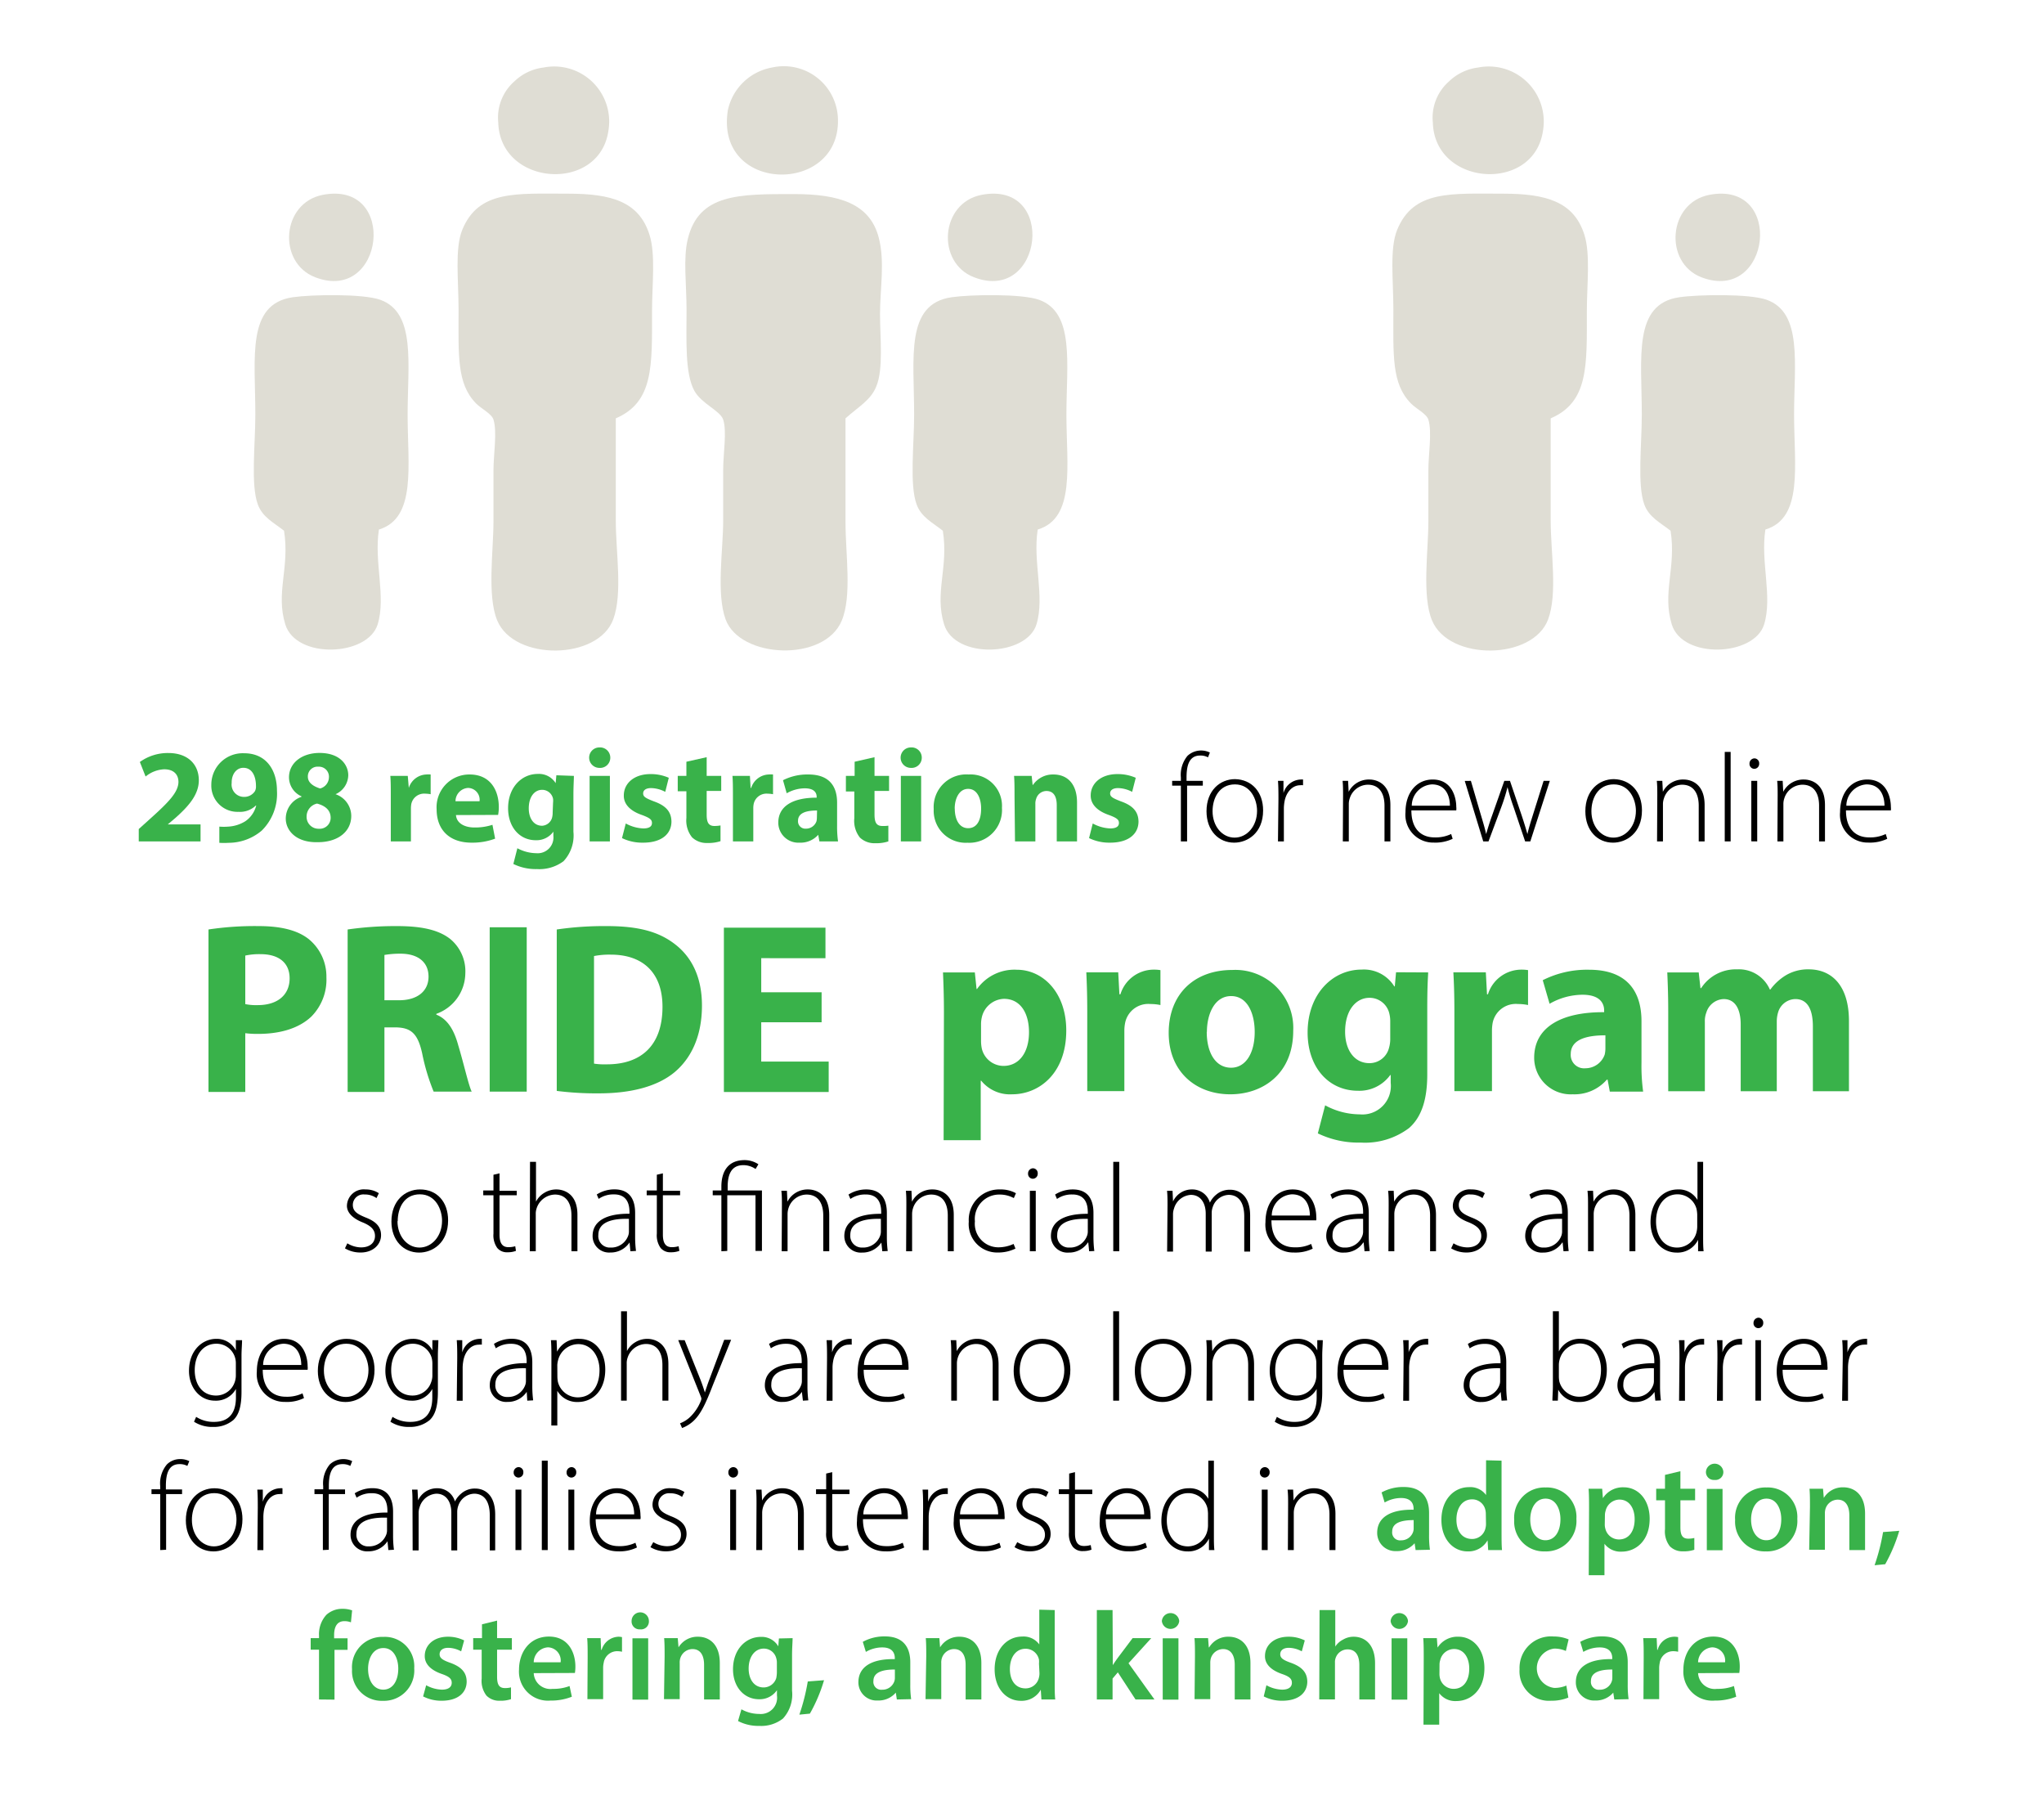 <svg id="Layer_1" data-name="Layer 1" xmlns="http://www.w3.org/2000/svg" viewBox="0 0 260 230"><defs><style>.cls-1{fill:#39b24a;}.cls-2{fill:#dfddd4;fill-rule:evenodd;}</style></defs><title>ar1819-infographic</title><path class="cls-1" d="M26.52,118.2a39.57,39.57,0,0,1,6.38-.43c2.92,0,5,.56,6.39,1.67a6.14,6.14,0,0,1,2.23,4.84,6.67,6.67,0,0,1-1.92,5c-1.61,1.52-4,2.2-6.79,2.2a12.21,12.21,0,0,1-1.61-.09v7.47H26.52Zm4.68,9.49a6.74,6.74,0,0,0,1.58.13c2.51,0,4.06-1.28,4.06-3.41,0-1.93-1.33-3.07-3.69-3.07a8.28,8.28,0,0,0-1.95.18Z"/><path class="cls-1" d="M44.22,118.2a42.65,42.65,0,0,1,6.29-.43c3.1,0,5.27.47,6.76,1.64a5.32,5.32,0,0,1,1.92,4.38,5.54,5.54,0,0,1-3.69,5.14v.1c1.46.58,2.27,2,2.79,3.9C59,135.29,59.6,138,60,138.82H55.16A26.4,26.4,0,0,1,53.71,134c-.56-2.61-1.46-3.32-3.38-3.35H48.9v8.21H44.22Zm4.68,9h1.86c2.36,0,3.75-1.18,3.75-3s-1.3-2.89-3.47-2.92a11.79,11.79,0,0,0-2.14.16Z"/><path class="cls-1" d="M67,117.92v20.9H62.29v-20.9Z"/><path class="cls-1" d="M70.82,118.2a42,42,0,0,1,6.38-.43c4,0,6.55.71,8.56,2.23,2.17,1.62,3.53,4.19,3.53,7.88,0,4-1.45,6.76-3.47,8.46-2.2,1.83-5.55,2.7-9.64,2.7a39.88,39.88,0,0,1-5.36-.31Zm4.74,17.06a8.92,8.92,0,0,0,1.64.09c4.28,0,7.07-2.32,7.07-7.32,0-4.34-2.51-6.63-6.57-6.63a10.09,10.09,0,0,0-2.14.18Z"/><path class="cls-1" d="M104.51,130H96.83v5h8.58v3.87H92.08v-20.9H105v3.88H96.83v4.34h7.68Z"/><path class="cls-1" d="M120.07,128.75c0-2-.06-3.69-.12-5.09H124l.22,2.11h.06a5.83,5.83,0,0,1,5.06-2.45c3.31,0,6.29,2.88,6.29,7.72,0,5.52-3.5,8.12-6.88,8.12a4.71,4.71,0,0,1-3.94-1.73h-.06V145h-4.72Zm4.72,3.56a4.78,4.78,0,0,0,.09,1,2.85,2.85,0,0,0,2.76,2.24c2,0,3.25-1.71,3.25-4.28,0-2.42-1.08-4.25-3.19-4.25a3,3,0,0,0-2.82,2.39,3.77,3.77,0,0,0-.09.83Z"/><path class="cls-1" d="M138.3,128.65c0-2.23-.06-3.69-.12-5h4.06l.15,2.79h.13a4.44,4.44,0,0,1,4.09-3.13,5,5,0,0,1,1,.06v4.44a6.05,6.05,0,0,0-1.27-.13,3,3,0,0,0-3.22,2.39,4.93,4.93,0,0,0-.1,1v7.69H138.3Z"/><path class="cls-1" d="M164.5,131.07c0,5.55-3.94,8.09-8,8.09-4.43,0-7.84-2.91-7.84-7.81s3.22-8,8.09-8A7.37,7.37,0,0,1,164.5,131.07Zm-11,.16c0,2.6,1.09,4.55,3.1,4.55,1.83,0,3-1.82,3-4.55,0-2.27-.87-4.56-3-4.56S153.52,129,153.52,131.23Z"/><path class="cls-1" d="M181.67,123.66c-.06,1-.12,2.23-.12,4.5v8.46c0,2.92-.59,5.3-2.3,6.82a9.31,9.31,0,0,1-6.17,1.86,11.85,11.85,0,0,1-5.45-1.17l.93-3.57a9.27,9.27,0,0,0,4.4,1.15,3.62,3.62,0,0,0,3.94-4v-1h-.06a4.84,4.84,0,0,1-4.1,2c-3.75,0-6.41-3-6.41-7.41,0-4.87,3.16-8,6.88-8a4.55,4.55,0,0,1,4.15,2.14h.06l.16-1.8Zm-4.83,6.17a3.85,3.85,0,0,0-.1-.87,2.58,2.58,0,0,0-2.54-2.07c-1.7,0-3.1,1.55-3.1,4.31,0,2.26,1.12,4,3.1,4a2.56,2.56,0,0,0,2.48-1.93,4.09,4.09,0,0,0,.16-1.24Z"/><path class="cls-1" d="M185,128.65c0-2.23-.06-3.69-.13-5H189l.15,2.79h.12a4.46,4.46,0,0,1,4.1-3.13,5,5,0,0,1,1,.06v4.44a6.05,6.05,0,0,0-1.27-.13,3,3,0,0,0-3.23,2.39,5.71,5.71,0,0,0-.09,1v7.69H185Z"/><path class="cls-1" d="M204.77,138.82l-.28-1.52h-.1a5.45,5.45,0,0,1-4.34,1.86,4.65,4.65,0,0,1-4.9-4.65c0-3.93,3.54-5.83,8.9-5.79v-.22c0-.81-.43-2-2.76-2a8.5,8.5,0,0,0-4.18,1.15l-.87-3a12.49,12.49,0,0,1,5.89-1.33c5.05,0,6.67,3,6.67,6.54v5.27a24.19,24.19,0,0,0,.21,3.69Zm-.56-7.16c-2.48,0-4.41.56-4.41,2.39a1.7,1.7,0,0,0,1.87,1.8,2.6,2.6,0,0,0,2.45-1.74,3.53,3.53,0,0,0,.09-.81Z"/><path class="cls-1" d="M212.2,128.5c0-1.89-.06-3.5-.12-4.84h4l.22,2h.09a5.25,5.25,0,0,1,4.59-2.39,4.29,4.29,0,0,1,4.15,2.57h.06a6.9,6.9,0,0,1,2-1.83,5.51,5.51,0,0,1,2.88-.74c2.92,0,5.12,2.05,5.12,6.57v8.93h-4.59v-8.24c0-2.21-.71-3.48-2.23-3.48a2.33,2.33,0,0,0-2.18,1.65,4,4,0,0,0-.18,1.21v8.86h-4.59v-8.49c0-1.92-.68-3.23-2.17-3.23a2.4,2.4,0,0,0-2.2,1.71,3,3,0,0,0-.19,1.18v8.83H212.2Z"/><path class="cls-1" d="M17.65,107v-1.57l1.43-1.29c2.41-2.16,3.59-3.4,3.62-4.69,0-.9-.54-1.62-1.82-1.62a4,4,0,0,0-2.36.92l-.73-1.85a6.09,6.09,0,0,1,3.62-1.14c2.5,0,3.88,1.46,3.88,3.47,0,1.85-1.35,3.33-2.95,4.76l-1,.85v0h4.17V107Z"/><path class="cls-1" d="M27.9,105.12a7,7,0,0,0,1.13,0,4.59,4.59,0,0,0,2.17-.68,3.42,3.42,0,0,0,1.39-2l-.05,0a2.9,2.9,0,0,1-2.21.8,3.33,3.33,0,0,1-3.45-3.45,4,4,0,0,1,4.17-4c2.84,0,4.18,2.17,4.18,4.76a6.58,6.58,0,0,1-1.94,5.08,6.55,6.55,0,0,1-4.21,1.55,9.2,9.2,0,0,1-1.18,0Zm1.57-5.55A1.57,1.57,0,0,0,31,101.34a1.63,1.63,0,0,0,1.43-.73,1.27,1.27,0,0,0,.13-.65c0-1.17-.44-2.32-1.61-2.32C30.1,97.64,29.45,98.42,29.47,99.57Z"/><path class="cls-1" d="M36.35,104.1a2.93,2.93,0,0,1,2-2.77v-.06a2.66,2.66,0,0,1-1.59-2.41c0-1.87,1.68-3.11,3.89-3.11,2.58,0,3.65,1.5,3.65,2.84A2.7,2.7,0,0,1,42.68,101v0a2.93,2.93,0,0,1,2,2.75c0,2-1.68,3.35-4.25,3.35C37.64,107.17,36.35,105.59,36.35,104.1Zm5.71-.09c0-1-.71-1.55-1.73-1.82A1.68,1.68,0,0,0,39,103.84a1.51,1.51,0,0,0,1.56,1.55A1.39,1.39,0,0,0,42.06,104Zm-2.9-5.23c0,.74.68,1.22,1.56,1.49a1.5,1.5,0,0,0,1.12-1.41A1.27,1.27,0,0,0,40.5,97.5,1.23,1.23,0,0,0,39.16,98.78Z"/><path class="cls-1" d="M49.71,101.41c0-1.22,0-2-.06-2.74h2.22L52,100.2H52a2.43,2.43,0,0,1,2.24-1.71,2.92,2.92,0,0,1,.54,0V101a3.87,3.87,0,0,0-.69-.07,1.66,1.66,0,0,0-1.77,1.31,3.48,3.48,0,0,0-.05.58V107H49.71Z"/><path class="cls-1" d="M58,103.65c.08,1.07,1.14,1.58,2.34,1.58a7.09,7.09,0,0,0,2.3-.34l.34,1.76a8.22,8.22,0,0,1-3,.51c-2.82,0-4.44-1.64-4.44-4.24a4.16,4.16,0,0,1,4.2-4.43c2.69,0,3.71,2.09,3.71,4.14a5.3,5.3,0,0,1-.09,1Zm3-1.76a1.5,1.5,0,0,0-1.46-1.69,1.7,1.7,0,0,0-1.6,1.69Z"/><path class="cls-1" d="M73,98.67c0,.53-.06,1.23-.06,2.47v4.64a4.79,4.79,0,0,1-1.26,3.74,5.14,5.14,0,0,1-3.38,1,6.45,6.45,0,0,1-3-.65l.51-2a5.22,5.22,0,0,0,2.42.63,2,2,0,0,0,2.16-2.2v-.54h0a2.64,2.64,0,0,1-2.24,1.09c-2.06,0-3.52-1.67-3.52-4.07,0-2.66,1.73-4.36,3.77-4.36a2.5,2.5,0,0,1,2.28,1.17h0l.09-1Zm-2.65,3.39a2.36,2.36,0,0,0,0-.48,1.42,1.42,0,0,0-1.39-1.14c-.94,0-1.7.85-1.7,2.36,0,1.24.61,2.21,1.7,2.21A1.4,1.4,0,0,0,70.22,104a2.49,2.49,0,0,0,.08-.68Z"/><path class="cls-1" d="M77.63,96.36a1.29,1.29,0,0,1-1.39,1.29,1.3,1.3,0,1,1,0-2.6A1.3,1.3,0,0,1,77.63,96.36ZM75,107V98.67h2.58V107Z"/><path class="cls-1" d="M79.6,104.72a5,5,0,0,0,2.23.63c.78,0,1.1-.27,1.1-.69s-.25-.63-1.22-1c-1.72-.58-2.38-1.52-2.36-2.5,0-1.55,1.32-2.72,3.38-2.72a5.63,5.63,0,0,1,2.34.47l-.45,1.79a4,4,0,0,0-1.81-.48c-.63,0-1,.26-1,.68s.32.6,1.34,1c1.58.55,2.24,1.35,2.26,2.57,0,1.55-1.22,2.69-3.6,2.69a5.9,5.9,0,0,1-2.69-.58Z"/><path class="cls-1" d="M89.89,96.29v2.38h1.85v1.91H89.89v3c0,1,.23,1.46,1,1.46a4.58,4.58,0,0,0,.76-.07l0,2a4.93,4.93,0,0,1-1.69.23,2.64,2.64,0,0,1-1.93-.72,3.41,3.41,0,0,1-.72-2.46v-3.4h-1.1V98.67h1.1v-1.8Z"/><path class="cls-1" d="M93.23,101.41c0-1.22,0-2-.06-2.74h2.22l.09,1.53h.07a2.43,2.43,0,0,1,2.24-1.71,2.92,2.92,0,0,1,.54,0V101a3.87,3.87,0,0,0-.69-.07,1.66,1.66,0,0,0-1.77,1.31,2.67,2.67,0,0,0-.05.58V107H93.23Z"/><path class="cls-1" d="M104.23,107l-.15-.84h0a3,3,0,0,1-2.38,1A2.55,2.55,0,0,1,99,104.62c0-2.16,1.94-3.19,4.88-3.18v-.11c0-.45-.24-1.08-1.51-1.08a4.71,4.71,0,0,0-2.3.63l-.47-1.66a6.8,6.8,0,0,1,3.23-.73c2.77,0,3.65,1.63,3.65,3.58V105a13.6,13.6,0,0,0,.12,2Zm-.3-3.93c-1.36,0-2.42.3-2.42,1.31a.93.93,0,0,0,1,1,1.41,1.41,0,0,0,1.35-.95,2,2,0,0,0,.05-.44Z"/><path class="cls-1" d="M111.24,96.29v2.38h1.85v1.91h-1.85v3c0,1,.24,1.46,1,1.46A4.58,4.58,0,0,0,113,105l0,2a4.91,4.91,0,0,1-1.68.23,2.67,2.67,0,0,1-1.94-.72,3.41,3.41,0,0,1-.71-2.46v-3.4H107.6V98.67h1.11v-1.8Z"/><path class="cls-1" d="M117.25,96.36a1.29,1.29,0,0,1-1.39,1.29,1.3,1.3,0,1,1,0-2.6A1.29,1.29,0,0,1,117.25,96.36ZM114.59,107V98.67h2.58V107Z"/><path class="cls-1" d="M127.45,102.74a4.16,4.16,0,0,1-4.38,4.43,4.07,4.07,0,0,1-4.3-4.28,4.15,4.15,0,0,1,4.44-4.4A4,4,0,0,1,127.45,102.74Zm-6,.08c0,1.43.59,2.5,1.7,2.5s1.65-1,1.65-2.5c0-1.24-.48-2.5-1.65-2.5S121.44,101.6,121.44,102.82Z"/><path class="cls-1" d="M129.05,101.33c0-1,0-1.93-.06-2.66h2.24l.12,1.14h.05A3.06,3.06,0,0,1,134,98.49c1.7,0,3,1.12,3,3.57V107h-2.58v-4.61c0-1.07-.38-1.8-1.31-1.8a1.37,1.37,0,0,0-1.31,1,1.69,1.69,0,0,0-.1.64V107h-2.59Z"/><path class="cls-1" d="M139,104.72a5,5,0,0,0,2.22.63c.79,0,1.11-.27,1.11-.69s-.25-.63-1.22-1c-1.72-.58-2.38-1.52-2.37-2.5,0-1.55,1.33-2.72,3.39-2.72a5.67,5.67,0,0,1,2.34.47l-.46,1.79a4,4,0,0,0-1.8-.48c-.63,0-1,.26-1,.68s.33.6,1.35,1c1.58.55,2.24,1.35,2.26,2.57,0,1.55-1.23,2.69-3.61,2.69a5.89,5.89,0,0,1-2.68-.58Z"/><path d="M150.21,107V99.91H149.1V99.3h1.11v-.41a3.79,3.79,0,0,1,.84-2.77,2.54,2.54,0,0,1,2.85-.42l-.24.61a2,2,0,0,0-1-.23c-1.43,0-1.73,1.32-1.73,2.79v.43H153v.61H151V107Z"/><path d="M160.67,103.06c0,2.89-2,4.1-3.68,4.1-2,0-3.52-1.55-3.52-4,0-2.64,1.73-4.08,3.63-4.08C159.23,99.13,160.67,100.71,160.67,103.06Zm-6.43.1c0,1.92,1.23,3.36,2.8,3.36s2.86-1.44,2.86-3.41c0-1.41-.8-3.36-2.81-3.36S154.24,101.51,154.24,103.16Z"/><path d="M162.62,101.61c0-.77,0-1.57-.06-2.31h.7l0,1.55h0a2.37,2.37,0,0,1,2.19-1.72,1.53,1.53,0,0,1,.3,0v.73a1.38,1.38,0,0,0-.37,0c-1,0-1.81.91-2,2.15a5.48,5.48,0,0,0-.07.73V107h-.75Z"/><path d="M170.84,101.14c0-.7,0-1.23-.06-1.84h.7l.07,1.39h0a2.89,2.89,0,0,1,2.64-1.56c.74,0,2.67.36,2.67,3.25V107h-.75v-4.55c0-1.39-.54-2.66-2.13-2.66a2.45,2.45,0,0,0-2.3,1.76,2.17,2.17,0,0,0-.11.69V107h-.76Z"/><path d="M179.53,103.06c0,2.47,1.35,3.43,2.93,3.43a4.57,4.57,0,0,0,2.13-.43l.19.61a5.13,5.13,0,0,1-2.41.48,3.53,3.53,0,0,1-3.59-3.86c0-2.56,1.47-4.16,3.46-4.16,2.51,0,3,2.37,3,3.47a2,2,0,0,1,0,.46Zm4.9-.6c0-1.08-.43-2.71-2.29-2.71a2.73,2.73,0,0,0-2.56,2.71Z"/><path d="M187.1,99.3l1.28,4.37c.27.9.5,1.67.66,2.4h0c.2-.7.45-1.52.77-2.4l1.54-4.37h.72l1.47,4.34c.31.93.55,1.71.75,2.43h0c.16-.72.4-1.49.69-2.41l1.37-4.36h.79L194.66,107H194l-1.44-4.28a26.52,26.52,0,0,1-.8-2.62h0a24.47,24.47,0,0,1-.83,2.64L189.34,107h-.67l-2.35-7.69Z"/><path d="M208.86,103.06c0,2.89-2,4.1-3.68,4.1-2,0-3.52-1.55-3.52-4,0-2.64,1.73-4.08,3.63-4.08C207.42,99.13,208.86,100.71,208.86,103.06Zm-6.43.1c0,1.92,1.23,3.36,2.8,3.36s2.86-1.44,2.86-3.41c0-1.41-.8-3.36-2.81-3.36S202.43,101.51,202.43,103.16Z"/><path d="M210.81,101.14c0-.7,0-1.23-.06-1.84h.7l.07,1.39h0a2.87,2.87,0,0,1,2.64-1.56c.74,0,2.67.36,2.67,3.25V107h-.75v-4.55c0-1.39-.54-2.66-2.13-2.66a2.45,2.45,0,0,0-2.3,1.76,2.17,2.17,0,0,0-.12.69V107h-.75Z"/><path d="M219.39,95.62h.75V107h-.75Z"/><path d="M223.77,97.11a.63.63,0,0,1-.64.66.62.62,0,0,1-.59-.66.65.65,0,0,1,.62-.67A.62.62,0,0,1,223.77,97.11Zm-1,9.88V99.3h.75V107Z"/><path d="M226.12,101.14c0-.7,0-1.23-.06-1.84h.7l.07,1.39h0a2.89,2.89,0,0,1,2.64-1.56c.74,0,2.67.36,2.67,3.25V107h-.75v-4.55c0-1.39-.54-2.66-2.13-2.66a2.45,2.45,0,0,0-2.3,1.76,2.17,2.17,0,0,0-.11.69V107h-.76Z"/><path d="M234.81,103.06c0,2.47,1.35,3.43,2.93,3.43a4.57,4.57,0,0,0,2.13-.43l.19.61a5.14,5.14,0,0,1-2.42.48,3.53,3.53,0,0,1-3.58-3.86c0-2.56,1.47-4.16,3.46-4.16,2.51,0,3,2.37,3,3.47a2,2,0,0,1,0,.46Zm4.9-.6c0-1.08-.43-2.71-2.29-2.71a2.73,2.73,0,0,0-2.56,2.71Z"/><path d="M44.18,158.11a3.44,3.44,0,0,0,1.73.52c1.21,0,1.79-.65,1.79-1.45s-.51-1.3-1.62-1.75-1.95-1.16-1.95-2.09a2.14,2.14,0,0,1,2.37-2.08,3,3,0,0,1,1.69.48l-.3.62a2.51,2.51,0,0,0-1.52-.46,1.34,1.34,0,0,0-1.49,1.32c0,.81.55,1.16,1.59,1.59,1.24.48,2,1.1,2,2.27s-1,2.2-2.59,2.2a3.78,3.78,0,0,1-2-.53Z"/><path d="M57,155.19c0,2.89-2,4.1-3.68,4.1-2,0-3.53-1.55-3.53-3.95,0-2.64,1.73-4.08,3.64-4.08C55.59,151.26,57,152.84,57,155.19Zm-6.44.1c0,1.92,1.24,3.36,2.8,3.36s2.87-1.44,2.87-3.41c0-1.41-.8-3.36-2.82-3.36S50.59,153.64,50.59,155.29Z"/><path d="M63.54,149.21v2.22h2.19V152H63.54v5c0,1,.3,1.6,1.12,1.6a2.93,2.93,0,0,0,.88-.12l.09.59a2.88,2.88,0,0,1-1.07.18,1.59,1.59,0,0,1-1.31-.55,2.76,2.76,0,0,1-.48-1.82V152h-1.3v-.61h1.3v-2Z"/><path d="M67.42,147.75h.76v5.06h0a2.77,2.77,0,0,1,1.06-1.12,2.9,2.9,0,0,1,1.55-.43c.72,0,2.66.36,2.66,3.21v4.65h-.76v-4.55c0-1.39-.54-2.66-2.11-2.66a2.52,2.52,0,0,0-2.32,1.75,2.12,2.12,0,0,0-.11.75v4.71h-.76Z"/><path d="M80.19,159.12,80.08,158h0a2.87,2.87,0,0,1-2.45,1.28,2.09,2.09,0,0,1-2.25-2.11c0-1.78,1.57-2.85,4.69-2.82v-.19c0-.77-.15-2.29-2-2.27a3.26,3.26,0,0,0-1.92.57l-.24-.56a4.18,4.18,0,0,1,2.24-.65c2.22,0,2.64,1.66,2.64,3v3a13.94,13.94,0,0,0,.11,1.83ZM80,155c-1.68-.05-3.89.21-3.89,2.05a1.46,1.46,0,0,0,1.54,1.6,2.3,2.3,0,0,0,2.27-1.54,1.59,1.59,0,0,0,.08-.46Z"/><path d="M84.32,149.21v2.22h2.19V152H84.32v5c0,1,.3,1.6,1.12,1.6a2.93,2.93,0,0,0,.88-.12l.1.59a3,3,0,0,1-1.08.18,1.6,1.6,0,0,1-1.31-.55,2.76,2.76,0,0,1-.48-1.82V152H82.26v-.61h1.29v-2Z"/><path d="M91.76,159.12V152h-1.1v-.61h1.1v-.49c0-2,.91-3.37,2.95-3.37a3.17,3.17,0,0,1,1.76.53l-.36.6a2.74,2.74,0,0,0-1.55-.49c-1.6,0-2,1.29-2,2.77v.45h4.36v7.69H96.1V152H92.51v7.08Z"/><path d="M99.46,153.27c0-.7,0-1.23-.07-1.84h.71l.06,1.39h0a2.89,2.89,0,0,1,2.64-1.56c.74,0,2.68.36,2.68,3.25v4.61h-.76v-4.55c0-1.39-.54-2.66-2.13-2.66a2.45,2.45,0,0,0-2.3,1.76,2.49,2.49,0,0,0-.11.69v4.76h-.75Z"/><path d="M112.23,159.12l-.12-1.11h0a2.89,2.89,0,0,1-2.45,1.28,2.1,2.1,0,0,1-2.26-2.11c0-1.78,1.57-2.85,4.69-2.82v-.19c0-.77-.14-2.29-2-2.27a3.26,3.26,0,0,0-1.92.57l-.24-.56a4.18,4.18,0,0,1,2.24-.65c2.23,0,2.64,1.66,2.64,3v3a13.94,13.94,0,0,0,.11,1.83Zm-.18-4.12c-1.68-.05-3.89.21-3.89,2.05a1.47,1.47,0,0,0,1.54,1.6,2.3,2.3,0,0,0,2.27-1.54,1.59,1.59,0,0,0,.08-.46Z"/><path d="M115.29,153.27c0-.7,0-1.23-.06-1.84h.71l.06,1.39h0a2.89,2.89,0,0,1,2.64-1.56c.74,0,2.68.36,2.68,3.25v4.61h-.76v-4.55c0-1.39-.54-2.66-2.13-2.66a2.45,2.45,0,0,0-2.3,1.76,2.49,2.49,0,0,0-.11.69v4.76h-.76Z"/><path d="M129.17,158.78a5,5,0,0,1-2.24.5,3.62,3.62,0,0,1-3.7-3.93,3.87,3.87,0,0,1,4-4.09,4,4,0,0,1,2,.48l-.27.62a3.74,3.74,0,0,0-1.83-.45,3.1,3.1,0,0,0-3.12,3.4,3,3,0,0,0,3,3.31,4.65,4.65,0,0,0,1.92-.43Z"/><path d="M132,149.24a.63.63,0,0,1-.64.66.62.62,0,0,1-.59-.66.65.65,0,0,1,.62-.67A.62.62,0,0,1,132,149.24Zm-1,9.88v-7.69h.75v7.69Z"/><path d="M138.54,159.12l-.11-1.11h-.05a2.86,2.86,0,0,1-2.44,1.28,2.1,2.1,0,0,1-2.26-2.11c0-1.78,1.57-2.85,4.69-2.82v-.19c0-.77-.15-2.29-2-2.27a3.26,3.26,0,0,0-1.92.57l-.24-.56a4.18,4.18,0,0,1,2.24-.65c2.23,0,2.64,1.66,2.64,3v3a13.94,13.94,0,0,0,.11,1.83Zm-.17-4.12c-1.68-.05-3.89.21-3.89,2.05a1.46,1.46,0,0,0,1.54,1.6,2.3,2.3,0,0,0,2.27-1.54,1.59,1.59,0,0,0,.08-.46Z"/><path d="M141.61,147.75h.76v11.37h-.76Z"/><path d="M148.51,153.27c0-.7,0-1.23-.06-1.84h.7l.06,1.36h0a2.64,2.64,0,0,1,2.48-1.53,2.31,2.31,0,0,1,2.21,1.68h0a2.92,2.92,0,0,1,.78-1,2.62,2.62,0,0,1,1.84-.64c.76,0,2.5.41,2.5,3.32v4.54h-.75v-4.45c0-1.73-.67-2.76-2-2.76a2.23,2.23,0,0,0-2,1.52,2.28,2.28,0,0,0-.14.76v4.93h-.76v-4.81c0-1.39-.67-2.4-1.9-2.4a2.38,2.38,0,0,0-2.13,1.73,2.17,2.17,0,0,0-.13.74v4.74h-.75Z"/><path d="M161.73,155.19c0,2.47,1.34,3.43,2.93,3.43a4.52,4.52,0,0,0,2.12-.43l.2.6a5,5,0,0,1-2.42.49,3.53,3.53,0,0,1-3.59-3.86c0-2.56,1.48-4.16,3.46-4.16,2.51,0,3,2.37,3,3.47a2,2,0,0,1,0,.46Zm4.89-.61c0-1.07-.43-2.7-2.29-2.7a2.73,2.73,0,0,0-2.56,2.7Z"/><path d="M173.57,159.12l-.11-1.11h-.05a2.89,2.89,0,0,1-2.45,1.28,2.1,2.1,0,0,1-2.26-2.11c0-1.78,1.57-2.85,4.69-2.82v-.19c0-.77-.14-2.29-2-2.27a3.28,3.28,0,0,0-1.92.57l-.24-.56a4.18,4.18,0,0,1,2.24-.65c2.23,0,2.64,1.66,2.64,3v3a13.94,13.94,0,0,0,.12,1.83Zm-.18-4.12c-1.68-.05-3.89.21-3.89,2.05a1.47,1.47,0,0,0,1.54,1.6,2.3,2.3,0,0,0,2.27-1.54,1.59,1.59,0,0,0,.08-.46Z"/><path d="M176.64,153.27c0-.7,0-1.23-.07-1.84h.71l.06,1.39h0a2.89,2.89,0,0,1,2.64-1.56c.74,0,2.68.36,2.68,3.25v4.61h-.75v-4.55c0-1.39-.55-2.66-2.13-2.66a2.47,2.47,0,0,0-2.31,1.76,2.49,2.49,0,0,0-.11.69v4.76h-.75Z"/><path d="M184.89,158.11a3.47,3.47,0,0,0,1.73.52c1.22,0,1.8-.65,1.8-1.45s-.52-1.3-1.62-1.75c-1.27-.48-2-1.16-2-2.09a2.15,2.15,0,0,1,2.37-2.08,3,3,0,0,1,1.7.48l-.3.62a2.54,2.54,0,0,0-1.52-.46,1.34,1.34,0,0,0-1.49,1.32c0,.81.54,1.16,1.58,1.59,1.25.48,2,1.1,2,2.27s-1,2.2-2.6,2.2a3.72,3.72,0,0,1-1.95-.53Z"/><path d="M198.88,159.12l-.11-1.11h-.05a2.89,2.89,0,0,1-2.45,1.28,2.1,2.1,0,0,1-2.26-2.11c0-1.78,1.57-2.85,4.69-2.82v-.19c0-.77-.14-2.29-2-2.27a3.28,3.28,0,0,0-1.92.57l-.24-.56a4.21,4.21,0,0,1,2.24-.65c2.23,0,2.65,1.66,2.65,3v3a13.94,13.94,0,0,0,.11,1.83ZM198.7,155c-1.68-.05-3.89.21-3.89,2.05a1.47,1.47,0,0,0,1.54,1.6,2.3,2.3,0,0,0,2.27-1.54,1.59,1.59,0,0,0,.08-.46Z"/><path d="M202,153.27c0-.7,0-1.23-.07-1.84h.71l.06,1.39h0a2.9,2.9,0,0,1,2.65-1.56c.73,0,2.67.36,2.67,3.25v4.61h-.75v-4.55c0-1.39-.55-2.66-2.13-2.66a2.47,2.47,0,0,0-2.31,1.76,2.49,2.49,0,0,0-.11.69v4.76H202Z"/><path d="M216.64,147.75v9.57c0,.58,0,1.25.06,1.8H216l0-1.46h0a2.89,2.89,0,0,1-2.73,1.63c-1.89,0-3.32-1.58-3.32-3.87,0-2.56,1.57-4.16,3.46-4.16a2.73,2.73,0,0,1,2.51,1.34h0v-4.85Zm-.75,6.72a4.29,4.29,0,0,0-.08-.7,2.5,2.5,0,0,0-2.42-1.89c-1.68,0-2.74,1.46-2.74,3.46,0,1.73.87,3.31,2.69,3.31a2.55,2.55,0,0,0,2.47-2,3.2,3.2,0,0,0,.08-.64Z"/><path d="M30.79,170.43c0,.58-.07,1.19-.07,2V177c0,2-.4,2.94-1,3.55a3.83,3.83,0,0,1-2.61.91,4.28,4.28,0,0,1-2.43-.66l.27-.62a4.07,4.07,0,0,0,2.28.64c1.61,0,2.78-.83,2.78-3.11v-1.08h0a2.89,2.89,0,0,1-2.67,1.49c-1.94,0-3.3-1.69-3.3-3.78,0-2.67,1.76-4.08,3.46-4.08A2.72,2.72,0,0,1,30,171.73h0l0-1.3ZM30,173.38a2.46,2.46,0,0,0-2.48-2.5c-1.63,0-2.75,1.34-2.75,3.38,0,1.73.91,3.21,2.72,3.21a2.5,2.5,0,0,0,2.37-1.72,2.57,2.57,0,0,0,.14-.82Z"/><path d="M33.42,174.19c0,2.47,1.35,3.43,2.93,3.43a4.57,4.57,0,0,0,2.13-.43l.19.6a4.92,4.92,0,0,1-2.41.49,3.53,3.53,0,0,1-3.59-3.86c0-2.56,1.48-4.16,3.46-4.16,2.51,0,3,2.37,3,3.47a2,2,0,0,1,0,.46Zm4.9-.61c0-1.07-.43-2.7-2.29-2.7a2.73,2.73,0,0,0-2.56,2.7Z"/><path d="M47.64,174.19c0,2.89-2,4.1-3.69,4.1-2,0-3.52-1.55-3.52-3.95,0-2.64,1.73-4.08,3.64-4.08C46.19,170.26,47.64,171.84,47.64,174.19Zm-6.44.1c0,1.92,1.23,3.36,2.8,3.36s2.87-1.44,2.87-3.41c0-1.41-.8-3.36-2.82-3.36S41.2,172.64,41.2,174.29Z"/><path d="M55.76,170.43c0,.58-.06,1.19-.06,2V177c0,2-.4,2.94-1,3.55a3.86,3.86,0,0,1-2.61.91,4.26,4.26,0,0,1-2.43-.66l.27-.62a4.06,4.06,0,0,0,2.27.64c1.62,0,2.79-.83,2.79-3.11v-1.08h0a2.88,2.88,0,0,1-2.67,1.49c-1.94,0-3.3-1.69-3.3-3.78,0-2.67,1.77-4.08,3.46-4.08A2.72,2.72,0,0,1,55,171.73h0l0-1.3ZM55,173.38a2.88,2.88,0,0,0-.1-.74,2.49,2.49,0,0,0-2.38-1.76c-1.64,0-2.76,1.34-2.76,3.38,0,1.73.91,3.21,2.72,3.21a2.48,2.48,0,0,0,2.37-1.72,2.33,2.33,0,0,0,.15-.82Z"/><path d="M58.16,172.74c0-.77,0-1.57-.06-2.31h.7l0,1.55h0a2.37,2.37,0,0,1,2.19-1.72,1.53,1.53,0,0,1,.3,0V171a1.38,1.38,0,0,0-.37,0c-1.05,0-1.81.91-2,2.15a5.48,5.48,0,0,0-.07.73v4.25h-.75Z"/><path d="M67.07,178.12,67,177h0a2.87,2.87,0,0,1-2.45,1.28,2.09,2.09,0,0,1-2.25-2.11c0-1.78,1.57-2.85,4.69-2.82v-.19c0-.77-.15-2.29-2-2.27a3.26,3.26,0,0,0-1.92.57l-.24-.56a4.18,4.18,0,0,1,2.24-.65c2.22,0,2.64,1.66,2.64,3v3a13.94,13.94,0,0,0,.11,1.83ZM66.9,174c-1.68-.05-3.89.21-3.89,2.05a1.46,1.46,0,0,0,1.53,1.6,2.3,2.3,0,0,0,2.28-1.54,1.59,1.59,0,0,0,.08-.46Z"/><path d="M70.14,172.88c0-1,0-1.73-.06-2.45h.72l.06,1.46h0a3,3,0,0,1,2.83-1.63c2,0,3.3,1.63,3.3,3.89,0,2.75-1.64,4.14-3.49,4.14a2.91,2.91,0,0,1-2.61-1.42h0v4.41h-.76Zm.76,2.21a3.94,3.94,0,0,0,.06.61,2.6,2.6,0,0,0,2.53,2c1.76,0,2.77-1.42,2.77-3.47,0-1.73-1-3.3-2.71-3.3A2.68,2.68,0,0,0,71,172.93a3,3,0,0,0-.11.65Z"/><path d="M79,166.75h.75v5.06h0a2.77,2.77,0,0,1,1.06-1.12,2.9,2.9,0,0,1,1.55-.43c.72,0,2.66.36,2.66,3.21v4.65h-.76v-4.55c0-1.39-.54-2.66-2.11-2.66a2.52,2.52,0,0,0-2.32,1.75,2.12,2.12,0,0,0-.11.75v4.71H79Z"/><path d="M87.09,170.43l2,5c.21.54.42,1.15.57,1.65h0c.16-.48.35-1.08.59-1.7l1.87-5H93l-2.31,5.73c-.92,2.39-1.58,3.81-2.59,4.69a4.4,4.4,0,0,1-1.34.8L86.5,181a3.79,3.79,0,0,0,1.34-.86,5.86,5.86,0,0,0,1.28-1.92,1.35,1.35,0,0,0,.1-.34,1.16,1.16,0,0,0-.1-.34l-2.85-7.12Z"/><path d="M102.13,178.12,102,177h0a2.89,2.89,0,0,1-2.45,1.28,2.1,2.1,0,0,1-2.26-2.11c0-1.78,1.57-2.85,4.69-2.82v-.19c0-.77-.14-2.29-2-2.27a3.28,3.28,0,0,0-1.92.57l-.24-.56a4.21,4.21,0,0,1,2.24-.65c2.23,0,2.65,1.66,2.65,3v3a13.94,13.94,0,0,0,.11,1.83ZM102,174c-1.68-.05-3.89.21-3.89,2.05a1.47,1.47,0,0,0,1.54,1.6,2.3,2.3,0,0,0,2.27-1.54,1.59,1.59,0,0,0,.08-.46Z"/><path d="M105.2,172.74c0-.77,0-1.57-.06-2.31h.7l0,1.55h0a2.39,2.39,0,0,1,2.2-1.72l.3,0V171a1.38,1.38,0,0,0-.37,0c-1,0-1.81.91-2,2.15a4.21,4.21,0,0,0-.07.73v4.25h-.75Z"/><path d="M109.86,174.19c0,2.47,1.34,3.43,2.93,3.43a4.52,4.52,0,0,0,2.12-.43l.2.6a5,5,0,0,1-2.42.49,3.53,3.53,0,0,1-3.59-3.86c0-2.56,1.48-4.16,3.46-4.16,2.51,0,3,2.37,3,3.47a2,2,0,0,1,0,.46Zm4.89-.61c0-1.07-.43-2.7-2.29-2.7a2.73,2.73,0,0,0-2.56,2.7Z"/><path d="M121,172.27c0-.7,0-1.23-.07-1.84h.71l.06,1.39h0a2.89,2.89,0,0,1,2.64-1.56c.74,0,2.68.36,2.68,3.25v4.61h-.75v-4.55c0-1.39-.55-2.66-2.13-2.66a2.47,2.47,0,0,0-2.31,1.76,2.49,2.49,0,0,0-.11.69v4.76H121Z"/><path d="M136.15,174.19c0,2.89-2,4.1-3.69,4.1-2,0-3.52-1.55-3.52-3.95,0-2.64,1.73-4.08,3.64-4.08C134.71,170.26,136.15,171.84,136.15,174.19Zm-6.44.1c0,1.92,1.23,3.36,2.8,3.36s2.87-1.44,2.87-3.41c0-1.41-.8-3.36-2.82-3.36S129.71,172.64,129.71,174.29Z"/><path d="M141.6,166.75h.75v11.37h-.75Z"/><path d="M151.55,174.19c0,2.89-2,4.1-3.68,4.1-2,0-3.52-1.55-3.52-3.95,0-2.64,1.73-4.08,3.63-4.08C150.11,170.26,151.55,171.84,151.55,174.19Zm-6.43.1c0,1.92,1.23,3.36,2.8,3.36s2.87-1.44,2.87-3.41c0-1.41-.81-3.36-2.82-3.36S145.12,172.64,145.12,174.29Z"/><path d="M153.5,172.27c0-.7,0-1.23-.06-1.84h.7l.07,1.39h0a2.89,2.89,0,0,1,2.64-1.56c.74,0,2.67.36,2.67,3.25v4.61h-.75v-4.55c0-1.39-.54-2.66-2.13-2.66a2.45,2.45,0,0,0-2.3,1.76,2.17,2.17,0,0,0-.12.69v4.76h-.75Z"/><path d="M168.26,170.43c0,.58-.07,1.19-.07,2V177c0,2-.4,2.94-1,3.55a3.83,3.83,0,0,1-2.61.91,4.28,4.28,0,0,1-2.43-.66l.27-.62a4.07,4.07,0,0,0,2.28.64c1.61,0,2.78-.83,2.78-3.11v-1.08h0a2.89,2.89,0,0,1-2.67,1.49c-1.94,0-3.3-1.69-3.3-3.78,0-2.67,1.76-4.08,3.46-4.08a2.72,2.72,0,0,1,2.59,1.47h0l0-1.3Zm-.82,2.95a2.46,2.46,0,0,0-2.48-2.5c-1.63,0-2.75,1.34-2.75,3.38,0,1.73.91,3.21,2.72,3.21a2.5,2.5,0,0,0,2.37-1.72,2.57,2.57,0,0,0,.14-.82Z"/><path d="M170.89,174.19c0,2.47,1.35,3.43,2.93,3.43a4.57,4.57,0,0,0,2.13-.43l.19.6a4.92,4.92,0,0,1-2.41.49,3.53,3.53,0,0,1-3.59-3.86c0-2.56,1.48-4.16,3.46-4.16,2.51,0,3,2.37,3,3.47a2,2,0,0,1,0,.46Zm4.9-.61c0-1.07-.43-2.7-2.29-2.7a2.73,2.73,0,0,0-2.56,2.7Z"/><path d="M178.54,172.74c0-.77,0-1.57-.06-2.31h.7l0,1.55h0a2.37,2.37,0,0,1,2.19-1.72,1.45,1.45,0,0,1,.3,0V171a1.34,1.34,0,0,0-.36,0c-1.06,0-1.81.91-2,2.15a5.48,5.48,0,0,0-.07.73v4.25h-.75Z"/><path d="M191,178.12l-.11-1.11h0a2.89,2.89,0,0,1-2.45,1.28,2.1,2.1,0,0,1-2.26-2.11c0-1.78,1.57-2.85,4.69-2.82v-.19c0-.77-.14-2.29-2-2.27a3.28,3.28,0,0,0-1.92.57l-.24-.56a4.21,4.21,0,0,1,2.24-.65c2.23,0,2.65,1.66,2.65,3v3a13.94,13.94,0,0,0,.11,1.83Zm-.18-4.12c-1.68-.05-3.89.21-3.89,2.05a1.47,1.47,0,0,0,1.54,1.6,2.3,2.3,0,0,0,2.27-1.54,1.59,1.59,0,0,0,.08-.46Z"/><path d="M197.47,178.12c0-.55.06-1.22.06-1.8v-9.57h.76v5.11h0a2.94,2.94,0,0,1,2.81-1.6c1.94,0,3.29,1.61,3.29,3.93,0,2.74-1.75,4.1-3.43,4.1a2.93,2.93,0,0,1-2.75-1.57h0l-.05,1.4Zm.82-3a3.68,3.68,0,0,0,.06.56,2.61,2.61,0,0,0,2.53,1.94c1.76,0,2.77-1.44,2.77-3.44,0-1.76-1-3.33-2.71-3.33a2.73,2.73,0,0,0-2.56,2.07,2.53,2.53,0,0,0-.09.67Z"/><path d="M210.56,178.12l-.11-1.11h0a2.89,2.89,0,0,1-2.45,1.28,2.1,2.1,0,0,1-2.26-2.11c0-1.78,1.57-2.85,4.69-2.82v-.19c0-.77-.14-2.29-2-2.27a3.28,3.28,0,0,0-1.92.57l-.24-.56a4.21,4.21,0,0,1,2.24-.65c2.23,0,2.65,1.66,2.65,3v3a13.94,13.94,0,0,0,.11,1.83Zm-.18-4.12c-1.68-.05-3.89.21-3.89,2.05a1.47,1.47,0,0,0,1.54,1.6,2.3,2.3,0,0,0,2.27-1.54,1.59,1.59,0,0,0,.08-.46Z"/><path d="M213.63,172.74c0-.77,0-1.57-.06-2.31h.7l0,1.55h0a2.39,2.39,0,0,1,2.2-1.72l.3,0V171a1.38,1.38,0,0,0-.37,0c-1.05,0-1.81.91-2,2.15a4.21,4.21,0,0,0-.07.73v4.25h-.75Z"/><path d="M218.46,172.74c0-.77,0-1.57-.06-2.31h.7l0,1.55h0a2.37,2.37,0,0,1,2.19-1.72,1.53,1.53,0,0,1,.3,0V171a1.38,1.38,0,0,0-.37,0c-1,0-1.8.91-2,2.15a5.48,5.48,0,0,0-.07.73v4.25h-.75Z"/><path d="M224.29,168.24a.64.64,0,0,1-.65.66.62.62,0,0,1-.59-.66.66.66,0,0,1,.63-.67A.63.63,0,0,1,224.29,168.24Zm-1,9.88v-7.69H224v7.69Z"/><path d="M226.75,174.19c0,2.47,1.34,3.43,2.93,3.43a4.61,4.61,0,0,0,2.13-.43l.19.6a5,5,0,0,1-2.42.49c-2.21,0-3.58-1.61-3.58-3.86,0-2.56,1.47-4.16,3.45-4.16,2.52,0,3,2.37,3,3.47a1.47,1.47,0,0,1,0,.46Zm4.9-.61c0-1.07-.44-2.7-2.29-2.7a2.72,2.72,0,0,0-2.56,2.7Z"/><path d="M234.4,172.74c0-.77,0-1.57-.07-2.31H235l0,1.55h0a2.39,2.39,0,0,1,2.19-1.72,1.63,1.63,0,0,1,.31,0V171a1.42,1.42,0,0,0-.37,0c-1.06,0-1.81.91-2,2.15a5.53,5.53,0,0,0-.06.73v4.25h-.75Z"/><path d="M20.38,197.12V190H19.27v-.61h1.11V189a3.75,3.75,0,0,1,.85-2.77,2.37,2.37,0,0,1,1.69-.68,2.51,2.51,0,0,1,1.16.26l-.25.61a2,2,0,0,0-1-.23c-1.43,0-1.73,1.32-1.73,2.79v.43h2.06V190H21.13v7.08Z"/><path d="M30.84,193.19c0,2.89-2,4.1-3.68,4.1-2,0-3.52-1.55-3.52-3.95,0-2.64,1.73-4.08,3.63-4.08C29.4,189.26,30.84,190.84,30.84,193.19Zm-6.43.1c0,1.92,1.23,3.36,2.8,3.36s2.87-1.44,2.87-3.41c0-1.41-.8-3.36-2.82-3.36S24.41,191.64,24.41,193.29Z"/><path d="M32.79,191.74c0-.77,0-1.57-.06-2.31h.7l0,1.55h0a2.37,2.37,0,0,1,2.19-1.72,1.63,1.63,0,0,1,.31,0V190a1.46,1.46,0,0,0-.37,0c-1.06,0-1.81.91-2,2.15a5.53,5.53,0,0,0-.06.73v4.25h-.76Z"/><path d="M41.07,197.12V190H40v-.61h1.11V189a3.79,3.79,0,0,1,.84-2.77,2.54,2.54,0,0,1,2.85-.42l-.24.61a2,2,0,0,0-1-.23c-1.43,0-1.73,1.32-1.73,2.79v.43h2.06V190H41.82v7.08Z"/><path d="M49.4,197.12,49.29,196h0a2.88,2.88,0,0,1-2.45,1.28,2.09,2.09,0,0,1-2.25-2.11c0-1.78,1.57-2.85,4.69-2.82v-.19c0-.77-.15-2.29-2-2.27a3.26,3.26,0,0,0-1.92.57l-.24-.56a4.18,4.18,0,0,1,2.24-.65c2.22,0,2.64,1.66,2.64,3v3a13.94,13.94,0,0,0,.11,1.83ZM49.23,193c-1.68-.05-3.89.21-3.89,2.05a1.46,1.46,0,0,0,1.53,1.6,2.32,2.32,0,0,0,2.28-1.54,1.59,1.59,0,0,0,.08-.46Z"/><path d="M52.47,191.27c0-.7,0-1.23-.06-1.84h.7l.07,1.36h0a2.65,2.65,0,0,1,2.48-1.53,2.31,2.31,0,0,1,2.21,1.68h0a3.06,3.06,0,0,1,.79-1,2.59,2.59,0,0,1,1.84-.64c.75,0,2.49.41,2.49,3.32v4.54H62.3v-4.45c0-1.73-.67-2.76-2-2.76a2.23,2.23,0,0,0-2,1.52,2.28,2.28,0,0,0-.14.76v4.93h-.75v-4.81c0-1.39-.68-2.4-1.91-2.4a2.38,2.38,0,0,0-2.13,1.73,2.17,2.17,0,0,0-.12.74v4.74h-.76Z"/><path d="M66.57,187.24a.63.63,0,0,1-.64.66.62.62,0,0,1-.59-.66.65.65,0,0,1,.62-.67A.62.62,0,0,1,66.57,187.24Zm-1,9.88v-7.69h.75v7.69Z"/><path d="M68.92,185.75h.75v11.37h-.75Z"/><path d="M73.3,187.24a.63.63,0,0,1-.64.66.62.62,0,0,1-.59-.66.66.66,0,0,1,.63-.67A.62.62,0,0,1,73.3,187.24Zm-1,9.88v-7.69h.75v7.69Z"/><path d="M75.77,193.19c0,2.47,1.34,3.43,2.93,3.43a4.61,4.61,0,0,0,2.13-.43l.19.6a5,5,0,0,1-2.42.49c-2.21,0-3.58-1.61-3.58-3.86,0-2.56,1.47-4.16,3.45-4.16,2.52,0,3,2.37,3,3.47a1.47,1.47,0,0,1,0,.46Zm4.9-.61c0-1.07-.44-2.7-2.29-2.7a2.72,2.72,0,0,0-2.56,2.7Z"/><path d="M83.1,196.11a3.43,3.43,0,0,0,1.72.52c1.22,0,1.8-.65,1.8-1.45s-.52-1.3-1.62-1.75c-1.26-.48-2-1.16-2-2.09a2.14,2.14,0,0,1,2.37-2.08,3,3,0,0,1,1.69.48l-.3.62a2.51,2.51,0,0,0-1.52-.46,1.34,1.34,0,0,0-1.49,1.32c0,.81.54,1.16,1.58,1.59,1.25.48,2,1.1,2,2.27s-1,2.2-2.59,2.2a3.73,3.73,0,0,1-2-.53Z"/><path d="M93.88,187.24a.63.63,0,0,1-.64.66.62.62,0,0,1-.59-.66.65.65,0,0,1,.62-.67A.62.62,0,0,1,93.88,187.24Zm-1,9.88v-7.69h.75v7.69Z"/><path d="M96.23,191.27c0-.7,0-1.23-.06-1.84h.7l.07,1.39h0a2.87,2.87,0,0,1,2.64-1.56c.73,0,2.67.36,2.67,3.25v4.61h-.75v-4.55c0-1.39-.55-2.66-2.13-2.66a2.47,2.47,0,0,0-2.31,1.76,2.49,2.49,0,0,0-.11.69v4.76h-.75Z"/><path d="M105.86,187.21v2.22h2.2V190h-2.2v5c0,1,.31,1.6,1.12,1.6a2.93,2.93,0,0,0,.88-.12l.1.59a3,3,0,0,1-1.07.18,1.58,1.58,0,0,1-1.31-.55,2.71,2.71,0,0,1-.49-1.82V190H103.8v-.61h1.29v-2Z"/><path d="M109.77,193.19c0,2.47,1.34,3.43,2.93,3.43a4.61,4.61,0,0,0,2.13-.43l.19.6a5,5,0,0,1-2.42.49,3.53,3.53,0,0,1-3.59-3.86c0-2.56,1.48-4.16,3.46-4.16,2.52,0,3,2.37,3,3.47a1.47,1.47,0,0,1,0,.46Zm4.9-.61c0-1.07-.44-2.7-2.29-2.7a2.72,2.72,0,0,0-2.56,2.7Z"/><path d="M117.42,191.74c0-.77,0-1.57-.07-2.31h.71l0,1.55h0a2.39,2.39,0,0,1,2.19-1.72,1.63,1.63,0,0,1,.31,0V190a1.46,1.46,0,0,0-.37,0c-1.06,0-1.81.91-2,2.15a5.53,5.53,0,0,0-.06.73v4.25h-.75Z"/><path d="M122.07,193.19c0,2.47,1.35,3.43,2.93,3.43a4.57,4.57,0,0,0,2.13-.43l.19.6a5,5,0,0,1-2.42.49,3.53,3.53,0,0,1-3.58-3.86c0-2.56,1.47-4.16,3.46-4.16,2.51,0,3,2.37,3,3.47a2,2,0,0,1,0,.46Zm4.9-.61c0-1.07-.43-2.7-2.29-2.7a2.73,2.73,0,0,0-2.56,2.7Z"/><path d="M129.4,196.11a3.47,3.47,0,0,0,1.73.52c1.21,0,1.79-.65,1.79-1.45s-.51-1.3-1.62-1.75c-1.26-.48-2-1.16-2-2.09a2.15,2.15,0,0,1,2.37-2.08,3,3,0,0,1,1.7.48l-.31.62a2.49,2.49,0,0,0-1.52-.46,1.34,1.34,0,0,0-1.49,1.32c0,.81.55,1.16,1.59,1.59,1.25.48,2,1.1,2,2.27s-1,2.2-2.59,2.2a3.72,3.72,0,0,1-2-.53Z"/><path d="M136.74,187.21v2.22h2.2V190h-2.2v5c0,1,.31,1.6,1.12,1.6a2.93,2.93,0,0,0,.88-.12l.1.59a3,3,0,0,1-1.07.18,1.58,1.58,0,0,1-1.31-.55,2.71,2.71,0,0,1-.49-1.82V190h-1.29v-.61H136v-2Z"/><path d="M140.65,193.19c0,2.47,1.34,3.43,2.93,3.43a4.61,4.61,0,0,0,2.13-.43l.19.6a5,5,0,0,1-2.42.49,3.53,3.53,0,0,1-3.59-3.86c0-2.56,1.48-4.16,3.46-4.16,2.51,0,3,2.37,3,3.47a2,2,0,0,1,0,.46Zm4.89-.61c0-1.07-.43-2.7-2.28-2.7a2.74,2.74,0,0,0-2.57,2.7Z"/><path d="M154.41,185.75v9.57c0,.58,0,1.25.06,1.8h-.69l0-1.46h0a2.9,2.9,0,0,1-2.73,1.63c-1.89,0-3.32-1.58-3.32-3.87,0-2.56,1.57-4.16,3.46-4.16a2.73,2.73,0,0,1,2.51,1.34h0v-4.85Zm-.75,6.72a4.29,4.29,0,0,0-.08-.7,2.5,2.5,0,0,0-2.42-1.89c-1.68,0-2.74,1.46-2.74,3.46,0,1.73.87,3.31,2.69,3.31a2.55,2.55,0,0,0,2.47-2,3.2,3.2,0,0,0,.08-.64Z"/><path d="M161.5,187.24a.64.64,0,0,1-.65.66.62.62,0,0,1-.59-.66.66.66,0,0,1,.63-.67A.63.63,0,0,1,161.5,187.24Zm-1,9.88v-7.69h.75v7.69Z"/><path d="M163.85,191.27c0-.7,0-1.23-.07-1.84h.71l.06,1.39h0a2.89,2.89,0,0,1,2.64-1.56c.74,0,2.68.36,2.68,3.25v4.61h-.76v-4.55c0-1.39-.54-2.66-2.12-2.66a2.46,2.46,0,0,0-2.31,1.76,2.49,2.49,0,0,0-.11.69v4.76h-.75Z"/><path class="cls-1" d="M180.07,197.12l-.13-.87h0a2.9,2.9,0,0,1-2.31,1,2.31,2.31,0,0,1-2.45-2.32c0-2,1.75-3,4.63-2.94v-.13c0-.52-.21-1.36-1.59-1.36a4.16,4.16,0,0,0-2.09.57l-.39-1.28a5.66,5.66,0,0,1,2.82-.69c2.5,0,3.22,1.59,3.22,3.29v2.81a12.67,12.67,0,0,0,.11,1.88Zm-.25-3.81c-1.4,0-2.73.27-2.73,1.45a1,1,0,0,0,1.12,1.12,1.59,1.59,0,0,0,1.54-1.07,1.33,1.33,0,0,0,.07-.43Z"/><path class="cls-1" d="M191,185.75v9.17c0,.8,0,1.67.06,2.2H189.3l-.08-1.24h0a2.79,2.79,0,0,1-2.54,1.41c-1.86,0-3.33-1.58-3.33-4,0-2.61,1.61-4.17,3.49-4.17a2.47,2.47,0,0,1,2.19,1h0v-4.42Zm-2,6.82a2.21,2.21,0,0,0-.05-.51,1.71,1.71,0,0,0-1.69-1.39c-1.27,0-2,1.12-2,2.57s.7,2.47,2,2.47a1.74,1.74,0,0,0,1.7-1.4,2,2,0,0,0,.06-.57Z"/><path class="cls-1" d="M200.52,193.15a3.86,3.86,0,0,1-4,4.14,3.77,3.77,0,0,1-3.91-4,3.85,3.85,0,0,1,4-4.13A3.74,3.74,0,0,1,200.52,193.15Zm-5.87.08c0,1.5.73,2.64,1.93,2.64s1.91-1.11,1.91-2.68c0-1.21-.55-2.61-1.89-2.61S194.65,191.93,194.65,193.23Z"/><path class="cls-1" d="M202.13,191.91c0-1,0-1.85-.06-2.59h1.73l.09,1.2h0a3,3,0,0,1,2.67-1.38c1.79,0,3.28,1.54,3.28,4,0,2.82-1.78,4.18-3.55,4.18a2.57,2.57,0,0,1-2.2-1h0v4h-2Zm2,1.94a1.9,1.9,0,0,0,.07.54,1.78,1.78,0,0,0,1.73,1.38c1.24,0,2-1,2-2.58,0-1.37-.67-2.49-1.94-2.49a1.84,1.84,0,0,0-1.76,1.45,1.74,1.74,0,0,0-.08.5Z"/><path class="cls-1" d="M213.75,187.09v2.23h1.87v1.47h-1.87v3.44c0,1,.26,1.44,1,1.44a2.94,2.94,0,0,0,.77-.09l0,1.5a4.11,4.11,0,0,1-1.43.2,2.23,2.23,0,0,1-1.69-.65,3.06,3.06,0,0,1-.61-2.17v-3.67h-1.12v-1.47h1.12v-1.76Z"/><path class="cls-1" d="M219.21,187.14a1,1,0,0,1-1.12,1.06,1,1,0,0,1-1.09-1.06,1.11,1.11,0,0,1,2.21,0Zm-2.1,10v-7.8h2v7.8Z"/><path class="cls-1" d="M228.62,193.15a3.86,3.86,0,0,1-4,4.14,3.77,3.77,0,0,1-3.91-4,3.85,3.85,0,0,1,4-4.13A3.75,3.75,0,0,1,228.62,193.15Zm-5.88.08c0,1.5.74,2.64,1.94,2.64s1.9-1.11,1.9-2.68c0-1.21-.54-2.61-1.88-2.61S222.74,191.93,222.74,193.23Z"/><path class="cls-1" d="M230.23,191.64c0-.89,0-1.65-.06-2.32h1.72l.1,1.17h0a2.8,2.8,0,0,1,2.48-1.35c1.36,0,2.77.88,2.77,3.35v4.63h-2v-4.41c0-1.12-.42-2-1.49-2a1.65,1.65,0,0,0-1.54,1.15,2.08,2.08,0,0,0-.08.64v4.58h-2Z"/><path class="cls-1" d="M238.45,199.05a26.08,26.08,0,0,0,1.08-4.22l2.06-.16a20.66,20.66,0,0,1-1.79,4.25Z"/><path class="cls-1" d="M40.58,216.12v-6.33H39.52v-1.47h1.06V208a3.64,3.64,0,0,1,.94-2.65,3,3,0,0,1,2-.76,3.63,3.63,0,0,1,1.27.2l-.15,1.52a2.24,2.24,0,0,0-.83-.15c-1,0-1.31.82-1.31,1.78v.4h1.71v1.47H42.55v6.33Z"/><path class="cls-1" d="M52.69,212.15a3.86,3.86,0,0,1-4,4.14,3.77,3.77,0,0,1-3.91-4,3.85,3.85,0,0,1,4-4.13A3.74,3.74,0,0,1,52.69,212.15Zm-5.87.08c0,1.5.73,2.64,1.93,2.64s1.91-1.11,1.91-2.68c0-1.21-.54-2.61-1.89-2.61S46.82,210.93,46.82,212.23Z"/><path class="cls-1" d="M54.21,214.31a4.4,4.4,0,0,0,2,.56c.86,0,1.25-.36,1.25-.87s-.32-.8-1.28-1.13c-1.52-.53-2.16-1.36-2.15-2.28,0-1.37,1.14-2.45,2.95-2.45a4.57,4.57,0,0,1,2.06.47L58.66,210a3.54,3.54,0,0,0-1.65-.45c-.7,0-1.09.34-1.09.82s.37.74,1.36,1.09c1.41.51,2.07,1.23,2.08,2.38,0,1.41-1.1,2.44-3.17,2.44a5.06,5.06,0,0,1-2.37-.55Z"/><path class="cls-1" d="M63.23,206.09v2.23h1.88v1.47H63.23v3.44c0,1,.26,1.44,1,1.44a2.88,2.88,0,0,0,.77-.09l0,1.5a4.08,4.08,0,0,1-1.42.2,2.26,2.26,0,0,1-1.7-.65,3.06,3.06,0,0,1-.61-2.17v-3.67H60.19v-1.47h1.12v-1.76Z"/><path class="cls-1" d="M67.89,212.77a2.12,2.12,0,0,0,2.4,2,5.72,5.72,0,0,0,2.16-.36l.29,1.36a7.15,7.15,0,0,1-2.72.49,3.69,3.69,0,0,1-4-3.94c0-2.16,1.31-4.2,3.81-4.2s3.36,2.08,3.36,3.8a5.15,5.15,0,0,1-.06.83Zm3.42-1.38a1.67,1.67,0,0,0-1.61-1.9,1.92,1.92,0,0,0-1.81,1.9Z"/><path class="cls-1" d="M74.75,210.83c0-1.05,0-1.81-.06-2.51H76.4l.06,1.49h.07a2.32,2.32,0,0,1,2.13-1.67,2.16,2.16,0,0,1,.46.05v1.86a2.76,2.76,0,0,0-.57-.07,1.73,1.73,0,0,0-1.76,1.49,2.84,2.84,0,0,0-.07.61v4h-2Z"/><path class="cls-1" d="M82.54,206.14a1,1,0,0,1-1.12,1.06,1,1,0,0,1-1.08-1.06,1.1,1.1,0,0,1,2.2,0Zm-2.09,10v-7.8h2v7.8Z"/><path class="cls-1" d="M84.54,210.64c0-.89,0-1.65-.06-2.32h1.73l.1,1.17h0a2.82,2.82,0,0,1,2.48-1.35c1.36,0,2.77.88,2.77,3.35v4.63h-2v-4.41c0-1.12-.41-2-1.48-2a1.64,1.64,0,0,0-1.54,1.15,1.81,1.81,0,0,0-.08.64v4.58h-2Z"/><path class="cls-1" d="M100.82,208.32c0,.53-.07,1.17-.07,2.24V215a4.52,4.52,0,0,1-1.15,3.54,4.46,4.46,0,0,1-3,.94,5.58,5.58,0,0,1-2.72-.62l.43-1.49a4.71,4.71,0,0,0,2.28.59,2.07,2.07,0,0,0,2.24-2.35v-.67h0a2.66,2.66,0,0,1-2.28,1.15c-1.93,0-3.31-1.6-3.31-3.81,0-2.56,1.66-4.12,3.54-4.12A2.44,2.44,0,0,1,99,209.36h0l.08-1Zm-2,3.12a1.88,1.88,0,0,0-.07-.53,1.63,1.63,0,0,0-1.6-1.26c-1.1,0-1.92,1-1.92,2.54,0,1.33.67,2.4,1.91,2.4a1.69,1.69,0,0,0,1.6-1.18,4.06,4.06,0,0,0,.08-.7Z"/><path class="cls-1" d="M101.68,218.05a26.07,26.07,0,0,0,1.07-4.22l2.07-.16a20.11,20.11,0,0,1-1.8,4.25Z"/><path class="cls-1" d="M114.08,216.12l-.13-.87h0a2.9,2.9,0,0,1-2.31,1,2.31,2.31,0,0,1-2.45-2.32c0-2,1.75-3,4.63-2.94v-.13c0-.52-.21-1.36-1.59-1.36a4.13,4.13,0,0,0-2.09.57l-.39-1.28a5.66,5.66,0,0,1,2.82-.69c2.5,0,3.22,1.59,3.22,3.29v2.81a12.67,12.67,0,0,0,.11,1.88Zm-.25-3.81c-1.4,0-2.73.27-2.73,1.45a1,1,0,0,0,1.12,1.12,1.6,1.6,0,0,0,1.54-1.07,1.33,1.33,0,0,0,.07-.43Z"/><path class="cls-1" d="M117.82,210.64c0-.89,0-1.65-.06-2.32h1.73l.09,1.17h0a2.82,2.82,0,0,1,2.48-1.35c1.36,0,2.77.88,2.77,3.35v4.63h-2v-4.41c0-1.12-.41-2-1.49-2a1.64,1.64,0,0,0-1.53,1.15,1.81,1.81,0,0,0-.08.64v4.58h-2Z"/><path class="cls-1" d="M134.16,204.75v9.17c0,.8,0,1.67.07,2.2h-1.76l-.08-1.24h0a2.79,2.79,0,0,1-2.54,1.41c-1.86,0-3.33-1.58-3.33-4,0-2.61,1.62-4.17,3.49-4.17a2.47,2.47,0,0,1,2.19,1h0v-4.42Zm-2,6.82a2.92,2.92,0,0,0,0-.51,1.73,1.73,0,0,0-1.7-1.39c-1.27,0-2,1.12-2,2.57s.7,2.47,2,2.47a1.74,1.74,0,0,0,1.7-1.4,2,2,0,0,0,.06-.57Z"/><path class="cls-1" d="M141.55,211.75h0c.2-.31.42-.64.63-.92l1.89-2.51h2.37l-2.89,3.19,3.3,4.61h-2.41l-2.25-3.45-.67.79v2.66h-2V204.75h2Z"/><path class="cls-1" d="M150,206.14a1.11,1.11,0,0,1-2.21,0,1.11,1.11,0,0,1,2.21,0Zm-2.1,10v-7.8h2v7.8Z"/><path class="cls-1" d="M152,210.64c0-.89,0-1.65-.06-2.32h1.73l.09,1.17h.05a2.8,2.8,0,0,1,2.48-1.35c1.36,0,2.77.88,2.77,3.35v4.63h-2v-4.41c0-1.12-.42-2-1.49-2a1.65,1.65,0,0,0-1.54,1.15,2.08,2.08,0,0,0-.08.64v4.58h-2Z"/><path class="cls-1" d="M161.09,214.31a4.36,4.36,0,0,0,2,.56c.86,0,1.24-.36,1.24-.87s-.31-.8-1.28-1.13c-1.52-.53-2.16-1.36-2.14-2.28,0-1.37,1.14-2.45,3-2.45a4.57,4.57,0,0,1,2.06.47l-.38,1.39a3.54,3.54,0,0,0-1.65-.45c-.71,0-1.09.34-1.09.82s.37.74,1.36,1.09c1.41.51,2.06,1.23,2.08,2.38,0,1.41-1.1,2.44-3.17,2.44a5.06,5.06,0,0,1-2.37-.55Z"/><path class="cls-1" d="M167.85,204.75h2v4.64h0a2.56,2.56,0,0,1,1-.89,2.61,2.61,0,0,1,1.34-.36c1.33,0,2.72.88,2.72,3.38v4.6h-2v-4.37c0-1.14-.41-2-1.5-2a1.6,1.6,0,0,0-1.52,1.11,1.51,1.51,0,0,0-.08.59v4.66h-2Z"/><path class="cls-1" d="M179.1,206.14a1.11,1.11,0,0,1-2.21,0,1.11,1.11,0,0,1,2.21,0Zm-2.09,10v-7.8h2v7.8Z"/><path class="cls-1" d="M181.1,210.91c0-1,0-1.85-.06-2.59h1.73l.09,1.2h0a3,3,0,0,1,2.68-1.38c1.79,0,3.28,1.54,3.28,4,0,2.82-1.78,4.18-3.56,4.18a2.55,2.55,0,0,1-2.19-1h0v4h-2Zm2,1.94a2.35,2.35,0,0,0,.06.54,1.79,1.79,0,0,0,1.73,1.38c1.25,0,2-1,2-2.58,0-1.37-.67-2.49-1.94-2.49a1.83,1.83,0,0,0-1.76,1.45,1.74,1.74,0,0,0-.08.5Z"/><path class="cls-1" d="M199.5,215.88a5.71,5.71,0,0,1-2.21.4,3.74,3.74,0,0,1-4-4,4,4,0,0,1,4.34-4.17,4.9,4.9,0,0,1,1.9.37l-.35,1.47a3.57,3.57,0,0,0-1.49-.3,2.52,2.52,0,0,0,0,5,3.82,3.82,0,0,0,1.55-.3Z"/><path class="cls-1" d="M205.34,216.12l-.13-.87h0a2.9,2.9,0,0,1-2.31,1,2.31,2.31,0,0,1-2.45-2.32c0-2,1.75-3,4.63-2.94v-.13c0-.52-.21-1.36-1.59-1.36a4.19,4.19,0,0,0-2.09.57l-.39-1.28a5.66,5.66,0,0,1,2.82-.69c2.5,0,3.22,1.59,3.22,3.29v2.81a12.67,12.67,0,0,0,.11,1.88Zm-.25-3.81c-1.4,0-2.72.27-2.72,1.45a1,1,0,0,0,1.12,1.12,1.58,1.58,0,0,0,1.53-1.07,1.33,1.33,0,0,0,.07-.43Z"/><path class="cls-1" d="M209.08,210.83c0-1.05,0-1.81-.06-2.51h1.71l.07,1.49h.06a2.2,2.2,0,0,1,2.6-1.62v1.86a3,3,0,0,0-.58-.07,1.73,1.73,0,0,0-1.76,1.49,3.66,3.66,0,0,0-.07.61v4h-2Z"/><path class="cls-1" d="M216,212.77a2.12,2.12,0,0,0,2.4,2,5.72,5.72,0,0,0,2.16-.36l.29,1.36a7.15,7.15,0,0,1-2.72.49,3.69,3.69,0,0,1-4-3.94c0-2.16,1.31-4.2,3.81-4.2s3.36,2.08,3.36,3.8a5.15,5.15,0,0,1-.06.83Zm3.43-1.38a1.68,1.68,0,0,0-1.62-1.9,1.92,1.92,0,0,0-1.81,1.9Z"/><path class="cls-2" d="M69.12,8.59a7,7,0,0,1,8.26,8.1c-1.19,7.86-13.77,7-14-1.11a6.13,6.13,0,0,1,2.06-5.24A6.46,6.46,0,0,1,69.12,8.59Z"/><path class="cls-2" d="M98.18,8.59a6.89,6.89,0,0,1,8.41,6.67c.16,9.59-15.7,9.3-14-1.27A7,7,0,0,1,98.18,8.59Z"/><path class="cls-2" d="M78.33,53.2v13c0,4,.89,9.26-.32,12.55-1.91,5.22-12.6,5.34-14.76.16-1.31-3.15-.48-8.86-.48-12.55V59.87c0-2.12.49-4.94,0-6.51-.23-.75-1.53-1.36-2.22-2.06-2.47-2.52-2.22-6.15-2.22-11.91,0-3.75-.5-7.77.47-10.16,2.08-5.08,6.84-4.6,13.5-4.6,5.44,0,9,1,10.32,5.24.79,2.47.32,6.38.32,9.68C82.94,46.5,83.17,51.12,78.33,53.2Z"/><path class="cls-2" d="M107.55,53.2V66.38c0,4.13.84,9.38-.48,12.55-2.22,5.32-12.94,4.82-14.77-.16-1.21-3.3-.31-8.85-.31-12.55V59.71c0-2,.49-4.87,0-6.35-.39-1.15-2.74-2-3.66-3.65-1.22-2.21-1-6.44-1-10.32,0-3.21-.45-6.54.16-9,1.4-5.77,6.51-5.71,13.5-5.71,5.77,0,9.67,1.21,10.79,5.55.8,3.06.16,6.48.16,9.69,0,3,.45,7-.47,9.21C110.76,50.89,109.29,51.65,107.55,53.2Z"/><path class="cls-2" d="M124.85,24.78c9.65-1.86,7.84,13.87-.95,10.48C119.06,33.4,119.6,25.8,124.85,24.78Z"/><path class="cls-2" d="M132,67.34c-.65,4.12.93,8.52-.16,12.06-1.26,4.09-10.38,4.46-11.75,0-1.25-4.06.59-7.2-.16-11.91-1.26-1-2.74-1.71-3.33-3.33-.93-2.51-.32-7.64-.32-11.43,0-7.25-1.17-14.07,4.76-14.93,2.43-.35,8.92-.46,11.12.32,4.58,1.63,3.49,8.16,3.49,14.61S136.84,65.88,132,67.34Z"/><path class="cls-2" d="M41.05,24.78c9.64-1.86,7.84,13.87-.95,10.48C35.26,33.4,35.8,25.8,41.05,24.78Z"/><path class="cls-2" d="M48.2,67.34c-.65,4.12.93,8.52-.16,12.06-1.26,4.09-10.38,4.46-11.75,0-1.25-4.06.59-7.2-.16-11.91-1.26-1-2.74-1.71-3.33-3.33-.93-2.51-.32-7.64-.32-11.43,0-7.25-1.17-14.07,4.76-14.93,2.43-.35,8.92-.46,11.12.32,4.58,1.63,3.49,8.16,3.49,14.61S53,65.88,48.2,67.34Z"/><path class="cls-2" d="M188,8.59a7,7,0,0,1,8.26,8.1c-1.19,7.86-13.78,7-14-1.11a6.13,6.13,0,0,1,2.07-5.24A6.46,6.46,0,0,1,188,8.59Z"/><path class="cls-2" d="M197.25,53.2v13c0,4,.89,9.26-.32,12.55-1.92,5.22-12.6,5.34-14.77.16-1.31-3.15-.47-8.86-.47-12.55V59.87c0-2.12.49-4.94,0-6.51-.24-.75-1.54-1.36-2.22-2.06-2.48-2.52-2.23-6.15-2.23-11.91,0-3.75-.5-7.77.48-10.16,2.08-5.08,6.84-4.6,13.49-4.6,5.44,0,9,1,10.33,5.24.78,2.47.31,6.38.31,9.68C201.85,46.5,202.09,51.12,197.25,53.2Z"/><path class="cls-2" d="M217.42,24.78c9.64-1.86,7.83,13.87-1,10.48C211.62,33.4,212.17,25.8,217.42,24.78Z"/><path class="cls-2" d="M224.56,67.34c-.64,4.12.93,8.52-.16,12.06-1.25,4.09-10.38,4.46-11.75,0-1.24-4.06.59-7.2-.15-11.91-1.27-1-2.75-1.71-3.34-3.33-.92-2.51-.32-7.64-.32-11.43,0-7.25-1.16-14.07,4.77-14.93,2.42-.35,8.92-.46,11.11.32,4.59,1.63,3.49,8.16,3.49,14.61S229.41,65.88,224.56,67.34Z"/></svg>